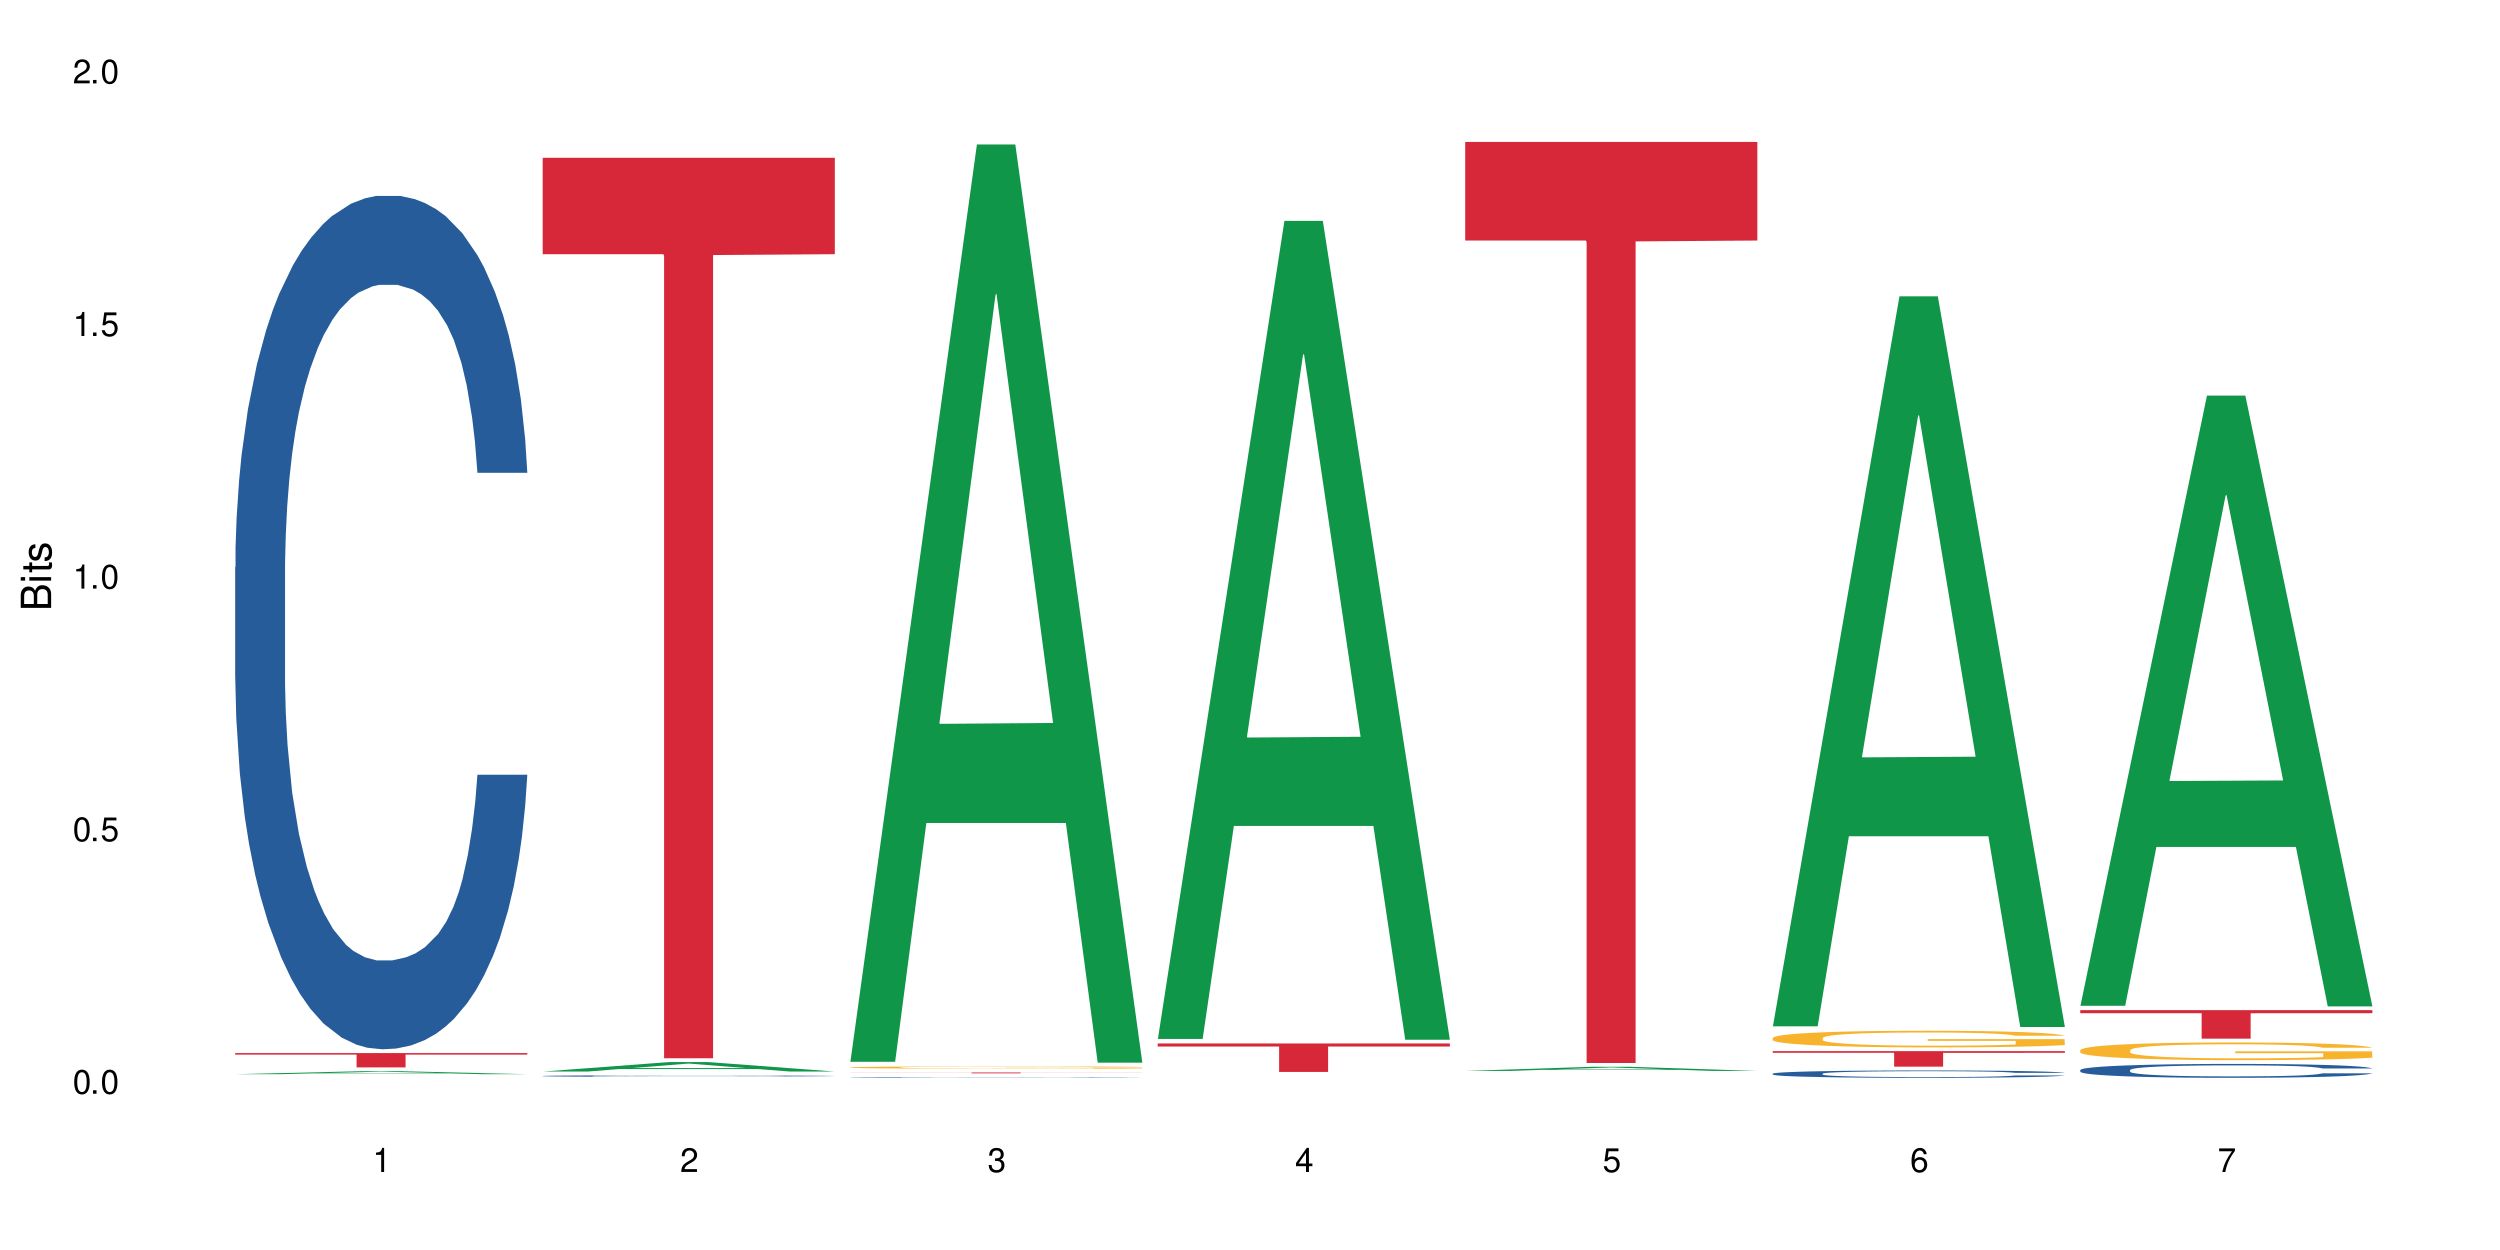 <?xml version="1.0" encoding="UTF-8"?>
<svg xmlns="http://www.w3.org/2000/svg" xmlns:xlink="http://www.w3.org/1999/xlink" width="720" height="360" viewBox="0 0 720 360">
<defs>
<g>
<g id="glyph-0-0">
</g>
<g id="glyph-0-1">
<path d="M 2.641 -6.938 C 2 -6.938 1.422 -6.656 1.078 -6.172 C 0.641 -5.562 0.406 -4.641 0.406 -3.359 C 0.406 -1.016 1.188 0.219 2.641 0.219 C 4.078 0.219 4.859 -1.016 4.859 -3.297 C 4.859 -4.641 4.656 -5.547 4.203 -6.172 C 3.844 -6.656 3.281 -6.938 2.641 -6.938 Z M 2.641 -6.188 C 3.547 -6.188 4 -5.25 4 -3.375 C 4 -1.406 3.562 -0.484 2.625 -0.484 C 1.734 -0.484 1.281 -1.438 1.281 -3.344 C 1.281 -5.25 1.734 -6.188 2.641 -6.188 Z M 2.641 -6.188 "/>
</g>
<g id="glyph-0-2">
<path d="M 1.828 -1 L 0.828 -1 L 0.828 0 L 1.828 0 Z M 1.828 -1 "/>
</g>
<g id="glyph-0-3">
<path d="M 4.562 -6.797 L 1.062 -6.797 L 0.547 -3.094 L 1.328 -3.094 C 1.719 -3.562 2.047 -3.734 2.578 -3.734 C 3.484 -3.734 4.062 -3.109 4.062 -2.094 C 4.062 -1.125 3.484 -0.531 2.578 -0.531 C 1.828 -0.531 1.375 -0.906 1.188 -1.672 L 0.328 -1.672 C 0.453 -1.109 0.547 -0.844 0.75 -0.594 C 1.125 -0.078 1.828 0.219 2.594 0.219 C 3.969 0.219 4.922 -0.781 4.922 -2.219 C 4.922 -3.562 4.031 -4.484 2.719 -4.484 C 2.25 -4.484 1.859 -4.359 1.469 -4.062 L 1.734 -5.969 L 4.562 -5.969 Z M 4.562 -6.797 "/>
</g>
<g id="glyph-0-4">
<path d="M 2.484 -4.938 L 2.484 0 L 3.328 0 L 3.328 -6.938 L 2.766 -6.938 C 2.469 -5.875 2.281 -5.734 0.984 -5.562 L 0.984 -4.938 Z M 2.484 -4.938 "/>
</g>
<g id="glyph-0-5">
<path d="M 4.859 -0.828 L 1.281 -0.828 C 1.359 -1.406 1.672 -1.781 2.5 -2.281 L 3.469 -2.828 C 4.406 -3.344 4.906 -4.062 4.906 -4.906 C 4.906 -5.484 4.672 -6.031 4.266 -6.406 C 3.859 -6.766 3.375 -6.938 2.719 -6.938 C 1.859 -6.938 1.219 -6.625 0.844 -6.031 C 0.609 -5.672 0.5 -5.234 0.484 -4.531 L 1.328 -4.531 C 1.359 -5.016 1.406 -5.281 1.531 -5.516 C 1.75 -5.938 2.188 -6.203 2.703 -6.203 C 3.469 -6.203 4.031 -5.641 4.031 -4.891 C 4.031 -4.344 3.719 -3.859 3.125 -3.516 L 2.234 -3 C 0.812 -2.172 0.406 -1.531 0.328 -0.016 L 4.859 -0.016 Z M 4.859 -0.828 "/>
</g>
<g id="glyph-0-6">
<path d="M 2.125 -3.188 L 2.578 -3.188 C 3.5 -3.188 3.984 -2.766 3.984 -1.922 C 3.984 -1.062 3.469 -0.531 2.594 -0.531 C 1.656 -0.531 1.203 -1 1.156 -2.016 L 0.312 -2.016 C 0.344 -1.453 0.438 -1.094 0.609 -0.781 C 0.953 -0.109 1.625 0.219 2.547 0.219 C 3.953 0.219 4.859 -0.625 4.859 -1.938 C 4.859 -2.828 4.516 -3.297 3.703 -3.594 C 4.344 -3.844 4.656 -4.328 4.656 -5.031 C 4.656 -6.219 3.875 -6.938 2.578 -6.938 C 1.203 -6.938 0.484 -6.172 0.453 -4.703 L 1.297 -4.703 C 1.312 -5.125 1.344 -5.359 1.453 -5.578 C 1.641 -5.969 2.062 -6.203 2.594 -6.203 C 3.344 -6.203 3.797 -5.75 3.797 -5 C 3.797 -4.516 3.609 -4.219 3.25 -4.047 C 3.016 -3.953 2.703 -3.922 2.125 -3.906 Z M 2.125 -3.188 "/>
</g>
<g id="glyph-0-7">
<path d="M 3.141 -1.672 L 3.141 0 L 3.984 0 L 3.984 -1.672 L 4.984 -1.672 L 4.984 -2.438 L 3.984 -2.438 L 3.984 -6.938 L 3.359 -6.938 L 0.266 -2.578 L 0.266 -1.672 Z M 3.141 -2.438 L 1 -2.438 L 3.141 -5.5 Z M 3.141 -2.438 "/>
</g>
<g id="glyph-0-8">
<path d="M 4.781 -5.125 C 4.609 -6.266 3.891 -6.938 2.844 -6.938 C 2.094 -6.938 1.422 -6.578 1.031 -5.953 C 0.594 -5.266 0.406 -4.422 0.406 -3.172 C 0.406 -2 0.578 -1.25 0.984 -0.641 C 1.359 -0.078 1.953 0.219 2.703 0.219 C 3.984 0.219 4.922 -0.75 4.922 -2.094 C 4.922 -3.375 4.062 -4.281 2.844 -4.281 C 2.172 -4.281 1.641 -4.031 1.281 -3.516 C 1.281 -5.234 1.828 -6.188 2.797 -6.188 C 3.391 -6.188 3.797 -5.797 3.938 -5.125 Z M 2.734 -3.531 C 3.547 -3.531 4.062 -2.953 4.062 -2.031 C 4.062 -1.156 3.484 -0.531 2.703 -0.531 C 1.922 -0.531 1.328 -1.188 1.328 -2.078 C 1.328 -2.938 1.906 -3.531 2.734 -3.531 Z M 2.734 -3.531 "/>
</g>
<g id="glyph-0-9">
<path d="M 4.984 -6.797 L 0.438 -6.797 L 0.438 -5.969 L 4.109 -5.969 C 2.5 -3.656 1.828 -2.234 1.328 0 L 2.219 0 C 2.594 -2.172 3.453 -4.047 4.984 -6.094 Z M 4.984 -6.797 "/>
</g>
<g id="glyph-1-0">
</g>
<g id="glyph-1-1">
<path d="M 0 -0.953 L 0 -4.891 C 0 -5.719 -0.234 -6.344 -0.734 -6.797 C -1.188 -7.234 -1.812 -7.469 -2.5 -7.469 C -3.547 -7.469 -4.188 -7 -4.625 -5.875 C -4.984 -6.688 -5.625 -7.094 -6.531 -7.094 C -7.172 -7.094 -7.734 -6.859 -8.141 -6.391 C -8.562 -5.922 -8.75 -5.344 -8.75 -4.5 L -8.75 -0.953 Z M -4.984 -2.062 L -7.766 -2.062 L -7.766 -4.219 C -7.766 -4.844 -7.688 -5.203 -7.453 -5.5 C -7.219 -5.812 -6.859 -5.969 -6.375 -5.969 C -5.891 -5.969 -5.531 -5.812 -5.297 -5.5 C -5.062 -5.203 -4.984 -4.844 -4.984 -4.219 Z M -0.984 -2.062 L -4 -2.062 L -4 -4.781 C -4 -5.766 -3.438 -6.359 -2.484 -6.359 C -1.547 -6.359 -0.984 -5.766 -0.984 -4.781 Z M -0.984 -2.062 "/>
</g>
<g id="glyph-1-2">
<path d="M -6.281 -1.797 L -6.281 -0.797 L 0 -0.797 L 0 -1.797 Z M -8.75 -1.797 L -8.75 -0.797 L -7.484 -0.797 L -7.484 -1.797 Z M -8.75 -1.797 "/>
</g>
<g id="glyph-1-3">
<path d="M -6.281 -3.047 L -6.281 -2.016 L -8.016 -2.016 L -8.016 -1.016 L -6.281 -1.016 L -6.281 -0.172 L -5.469 -0.172 L -5.469 -1.016 L -0.719 -1.016 C -0.078 -1.016 0.281 -1.453 0.281 -2.234 C 0.281 -2.5 0.25 -2.719 0.188 -3.047 L -0.641 -3.047 C -0.609 -2.906 -0.594 -2.766 -0.594 -2.562 C -0.594 -2.141 -0.719 -2.016 -1.156 -2.016 L -5.469 -2.016 L -5.469 -3.047 Z M -6.281 -3.047 "/>
</g>
<g id="glyph-1-4">
<path d="M -4.531 -5.25 C -5.766 -5.25 -6.469 -4.422 -6.469 -2.969 C -6.469 -1.516 -5.719 -0.562 -4.547 -0.562 C -3.562 -0.562 -3.094 -1.062 -2.734 -2.562 L -2.516 -3.484 C -2.344 -4.188 -2.094 -4.469 -1.641 -4.469 C -1.047 -4.469 -0.641 -3.875 -0.641 -3 C -0.641 -2.453 -0.797 -2 -1.062 -1.75 C -1.25 -1.594 -1.422 -1.531 -1.875 -1.469 L -1.875 -0.406 C -0.422 -0.453 0.281 -1.266 0.281 -2.922 C 0.281 -4.5 -0.5 -5.516 -1.719 -5.516 C -2.656 -5.516 -3.172 -4.984 -3.469 -3.734 L -3.703 -2.766 C -3.891 -1.953 -4.156 -1.609 -4.594 -1.609 C -5.188 -1.609 -5.547 -2.125 -5.547 -2.938 C -5.547 -3.75 -5.203 -4.172 -4.531 -4.203 Z M -4.531 -5.25 "/>
</g>
</g>
</defs>
<rect x="-72" y="-36" width="864" height="432" fill="rgb(100%, 100%, 100%)" fill-opacity="1"/>
<path fill-rule="nonzero" fill="rgb(6.275%, 58.824%, 28.235%)" fill-opacity="1" d="M 67.73 309.371 L 67.82 309.367 L 104.227 308.5 L 115.281 308.5 L 151.867 309.371 L 139.012 309.371 L 129.844 309.145 L 89.664 309.145 L 80.676 309.371 L 67.73 309.371 L 93.527 309.051 L 126.156 309.047 L 109.887 308.641 L 109.707 308.641 L 109.527 308.645 L 93.438 309.047 L 93.527 309.051 Z M 67.73 309.371 "/>
<path fill-rule="nonzero" fill="rgb(14.51%, 36.078%, 60%)" fill-opacity="1" d="M 67.73 163.359 L 67.832 163.137 L 67.832 157.746 L 68.141 149.207 L 68.859 138.422 L 69.578 131.012 L 71.426 117.754 L 73.988 104.949 L 76.656 95.062 L 78.605 89.223 L 80.352 84.73 L 84.352 76.418 L 86.918 72.148 L 89.688 68.328 L 93.074 64.512 L 95.535 62.266 L 101.078 58.668 L 105.18 57.098 L 108.363 56.422 L 115.238 56.422 L 119.34 57.32 L 122.316 58.445 L 125.598 60.242 L 128.371 62.266 L 133.191 67.207 L 137.5 73.496 L 139.449 77.09 L 142.527 84.055 L 144.891 90.797 L 146.531 96.637 L 148.379 104.949 L 150.02 115.059 L 151.25 126.516 L 151.867 136.176 L 137.5 136.176 L 136.785 127.191 L 135.961 120.227 L 134.422 111.016 L 132.883 104.5 L 130.73 97.984 L 128.781 93.715 L 126.113 89.449 L 123.754 86.754 L 121.289 84.73 L 118.93 83.383 L 114.414 82.035 L 109.184 82.035 L 107.234 82.484 L 103.23 84.281 L 101.078 85.852 L 98 89 L 95.844 91.918 L 93.281 96.414 L 91.535 100.23 L 89.379 106.074 L 87.84 111.238 L 86.098 118.652 L 85.07 124.27 L 84.148 130.562 L 83.328 137.973 L 82.711 145.836 L 82.301 154.148 L 82.094 162.238 L 82.094 197.059 L 82.301 205.148 L 82.812 214.582 L 84.148 228.289 L 86.098 240.195 L 88.355 249.629 L 90.508 256.371 L 91.742 259.516 L 93.383 263.109 L 95.945 267.602 L 99.641 272.098 L 101.797 273.895 L 105.078 275.691 L 108.465 276.59 L 112.98 276.59 L 116.98 275.691 L 119.648 274.566 L 122.418 272.77 L 126.215 268.949 L 128.574 265.355 L 130.629 261.086 L 132.168 256.82 L 133.191 253.227 L 134.73 246.262 L 135.961 238.621 L 136.887 230.758 L 137.5 223.121 L 151.867 223.121 L 151.25 232.105 L 150.328 240.867 L 149.402 247.383 L 147.969 255.246 L 146.324 262.211 L 143.965 270.074 L 142.016 275.242 L 139.449 280.859 L 137.09 285.125 L 134.527 288.945 L 130.73 293.438 L 128.266 295.684 L 125.598 297.707 L 122.418 299.504 L 118.418 301.078 L 114.109 301.977 L 110.105 302.199 L 105.797 301.75 L 102.617 300.852 L 98.41 298.832 L 93.176 294.785 L 89.379 290.52 L 86.406 286.25 L 83.84 281.758 L 80.969 275.691 L 77.273 265.805 L 75.016 258.168 L 73.477 251.875 L 71.734 243.113 L 70.5 235.254 L 69.066 222.672 L 68.039 206.719 L 67.73 194.363 Z M 67.73 163.359 "/>
<path fill-rule="nonzero" fill="rgb(83.922%, 15.686%, 22.353%)" fill-opacity="1" d="M 67.73 303.281 L 151.867 303.281 L 151.867 303.727 L 116.801 303.73 L 116.801 307.418 L 102.695 307.418 L 102.695 303.734 L 102.488 303.727 L 67.73 303.727 Z M 67.73 303.281 "/>
<path fill-rule="nonzero" fill="rgb(6.275%, 58.824%, 28.235%)" fill-opacity="1" d="M 156.293 308.609 L 156.383 308.605 L 192.789 305.867 L 203.844 305.867 L 240.43 308.609 L 227.574 308.609 L 218.406 307.895 L 178.227 307.895 L 169.238 308.609 L 156.293 308.609 L 182.094 307.598 L 214.723 307.598 L 198.453 306.316 L 198.273 306.312 L 198.094 306.32 L 182.004 307.598 L 182.094 307.598 Z M 156.293 308.609 "/>
<path fill-rule="nonzero" fill="rgb(14.51%, 36.078%, 60%)" fill-opacity="1" d="M 156.293 309.883 L 156.398 309.883 L 156.398 309.871 L 156.703 309.855 L 157.422 309.836 L 158.141 309.824 L 159.988 309.801 L 162.555 309.777 L 165.223 309.762 L 167.172 309.75 L 168.914 309.742 L 172.918 309.727 L 175.48 309.719 L 178.25 309.715 L 181.637 309.707 L 184.102 309.703 L 189.641 309.695 L 193.746 309.695 L 196.926 309.691 L 203.801 309.691 L 207.902 309.695 L 210.879 309.695 L 214.164 309.699 L 216.934 309.703 L 221.754 309.711 L 226.066 309.723 L 228.016 309.73 L 231.094 309.742 L 233.453 309.754 L 235.094 309.766 L 236.941 309.777 L 238.582 309.797 L 239.812 309.816 L 240.43 309.832 L 226.066 309.832 L 225.348 309.816 L 224.527 309.805 L 222.988 309.789 L 221.449 309.777 L 219.293 309.766 L 217.344 309.758 L 214.676 309.75 L 212.316 309.746 L 209.855 309.742 L 207.492 309.742 L 202.98 309.738 L 195.797 309.738 L 191.797 309.742 L 189.641 309.746 L 186.562 309.75 L 184.406 309.754 L 181.844 309.762 L 180.098 309.77 L 177.945 309.781 L 176.406 309.789 L 174.66 309.801 L 173.633 309.812 L 172.711 309.824 L 171.891 309.836 L 171.273 309.852 L 170.863 309.863 L 170.66 309.879 L 170.66 309.941 L 170.863 309.953 L 171.379 309.973 L 172.711 309.996 L 174.66 310.016 L 176.918 310.035 L 179.074 310.047 L 180.305 310.051 L 181.945 310.059 L 184.512 310.066 L 188.203 310.074 L 190.359 310.078 L 193.641 310.078 L 197.027 310.082 L 201.543 310.082 L 205.543 310.078 L 208.211 310.078 L 210.98 310.074 L 214.777 310.066 L 217.137 310.062 L 219.191 310.055 L 220.73 310.047 L 221.754 310.039 L 223.293 310.027 L 224.527 310.016 L 225.449 310 L 226.066 309.988 L 240.43 309.988 L 239.812 310.004 L 238.891 310.02 L 237.969 310.031 L 236.531 310.043 L 234.891 310.055 L 232.527 310.07 L 230.578 310.078 L 228.016 310.09 L 225.656 310.098 L 223.09 310.102 L 219.293 310.109 L 216.832 310.113 L 214.164 310.117 L 210.98 310.121 L 206.98 310.125 L 191.18 310.125 L 186.973 310.121 L 181.738 310.113 L 177.945 310.105 L 174.969 310.098 L 172.402 310.09 L 169.531 310.078 L 165.836 310.062 L 163.578 310.047 L 162.039 310.039 L 160.297 310.023 L 159.066 310.008 L 157.629 309.984 L 156.602 309.957 L 156.293 309.938 Z M 156.293 309.883 "/>
<path fill-rule="nonzero" fill="rgb(83.922%, 15.686%, 22.353%)" fill-opacity="1" d="M 156.293 45.449 L 240.43 45.449 L 240.43 73.211 L 205.363 73.453 L 205.363 304.785 L 191.258 304.785 L 191.258 73.695 L 191.051 73.211 L 156.293 73.211 Z M 156.293 45.449 "/>
<path fill-rule="nonzero" fill="rgb(6.275%, 58.824%, 28.235%)" fill-opacity="1" d="M 244.859 305.797 L 244.949 305.547 L 281.352 41.605 L 292.41 41.605 L 328.992 306.047 L 316.141 306.047 L 306.969 237.02 L 266.789 237.02 L 257.801 305.797 L 244.859 305.797 L 270.656 208.465 L 303.285 208.215 L 287.016 84.812 L 286.836 84.562 L 286.656 85.309 L 270.566 208.215 L 270.656 208.465 Z M 244.859 305.797 "/>
<path fill-rule="nonzero" fill="rgb(14.51%, 36.078%, 60%)" fill-opacity="1" d="M 244.859 310.293 L 244.961 310.293 L 244.961 310.289 L 245.27 310.281 L 245.988 310.273 L 246.703 310.266 L 248.551 310.254 L 251.117 310.246 L 253.785 310.234 L 255.734 310.23 L 257.477 310.227 L 261.48 310.219 L 264.043 310.215 L 266.816 310.215 L 270.199 310.211 L 272.664 310.207 L 278.203 310.203 L 299.441 310.203 L 302.727 310.207 L 305.496 310.207 L 310.32 310.211 L 314.629 310.219 L 316.578 310.223 L 319.656 310.227 L 322.016 310.234 L 323.656 310.238 L 325.504 310.246 L 327.145 310.254 L 328.379 310.262 L 328.992 310.27 L 314.629 310.27 L 313.91 310.266 L 313.09 310.258 L 311.551 310.25 L 310.012 310.246 L 307.855 310.238 L 305.906 310.234 L 303.238 310.23 L 300.879 310.23 L 298.418 310.227 L 278.203 310.227 L 275.125 310.23 L 272.973 310.234 L 270.406 310.238 L 268.66 310.242 L 266.508 310.246 L 264.969 310.25 L 263.223 310.258 L 262.199 310.262 L 261.273 310.266 L 260.453 310.273 L 259.84 310.281 L 259.426 310.285 L 259.223 310.293 L 259.223 310.324 L 259.426 310.332 L 259.941 310.34 L 261.273 310.352 L 263.223 310.359 L 265.48 310.367 L 267.637 310.375 L 268.867 310.379 L 270.508 310.379 L 273.074 310.383 L 276.77 310.387 L 278.922 310.391 L 296.773 310.391 L 299.547 310.387 L 303.344 310.387 L 305.703 310.383 L 307.754 310.379 L 309.293 310.375 L 310.32 310.371 L 311.859 310.367 L 313.09 310.359 L 314.012 310.352 L 314.629 310.348 L 328.992 310.348 L 328.379 310.355 L 327.453 310.359 L 326.531 310.367 L 325.094 310.375 L 323.453 310.379 L 321.094 310.387 L 319.145 310.391 L 316.578 310.395 L 314.219 310.398 L 311.652 310.402 L 307.855 310.406 L 305.395 310.41 L 299.547 310.41 L 295.543 310.414 L 279.742 310.414 L 275.535 310.41 L 270.305 310.406 L 266.508 310.402 L 263.531 310.398 L 260.965 310.395 L 258.094 310.391 L 254.398 310.383 L 252.145 310.375 L 250.605 310.371 L 248.859 310.363 L 247.629 310.355 L 246.191 310.344 L 245.164 310.332 L 244.859 310.32 Z M 244.859 310.293 "/>
<path fill-rule="nonzero" fill="rgb(96.863%, 70.196%, 16.863%)" fill-opacity="1" d="M 244.859 307.41 L 244.961 307.41 L 244.961 307.398 L 245.371 307.371 L 246.398 307.332 L 247.73 307.301 L 249.168 307.277 L 250.09 307.266 L 251.629 307.246 L 252.965 307.234 L 256.348 307.207 L 260.66 307.184 L 263.02 307.172 L 265.688 307.16 L 269.484 307.148 L 271.227 307.145 L 276.562 307.137 L 282.617 307.129 L 296.57 307.129 L 302.316 307.137 L 305.598 307.145 L 308.164 307.148 L 310.832 307.156 L 314.117 307.168 L 317.195 307.184 L 322.117 307.215 L 324.172 307.234 L 325.914 307.258 L 327.453 307.281 L 328.379 307.305 L 328.992 307.324 L 314.73 307.324 L 313.91 307.305 L 312.988 307.285 L 311.449 307.266 L 308.371 307.242 L 305.496 307.227 L 303.035 307.215 L 299.957 307.207 L 296.98 307.203 L 293.594 307.199 L 291.543 307.195 L 286.105 307.195 L 281.18 307.199 L 278.309 307.207 L 276.254 307.211 L 273.383 307.219 L 271.637 307.227 L 270.613 307.23 L 267.535 307.25 L 265.48 307.266 L 264.352 307.277 L 262.918 307.297 L 261.891 307.312 L 260.762 307.336 L 260.145 307.355 L 259.324 307.395 L 259.223 307.504 L 259.531 307.527 L 260.145 307.551 L 260.965 307.574 L 262.199 307.598 L 263.43 307.613 L 265.582 307.637 L 267.43 307.652 L 268.867 307.664 L 271.637 307.68 L 272.766 307.688 L 275.434 307.695 L 278.203 307.707 L 281.59 307.711 L 284.156 307.715 L 288.258 307.719 L 293.492 307.719 L 299.648 307.715 L 303.547 307.711 L 306.215 307.707 L 307.961 307.703 L 310.113 307.695 L 311.652 307.688 L 313.09 307.684 L 314.832 307.672 L 314.832 307.527 L 289.492 307.527 L 289.492 307.461 L 328.891 307.461 L 328.992 307.695 L 326.84 307.711 L 324.172 307.727 L 321.605 307.738 L 318.938 307.75 L 315.141 307.762 L 312.062 307.77 L 307.344 307.777 L 303.035 307.781 L 298.52 307.785 L 294.52 307.789 L 289.797 307.789 L 285.59 307.785 L 281.078 307.781 L 277.484 307.777 L 274.203 307.773 L 270.918 307.766 L 266.816 307.75 L 264.148 307.742 L 261.379 307.73 L 258.605 307.715 L 256.145 307.699 L 254.504 307.684 L 252.859 307.672 L 251.117 307.652 L 249.477 307.633 L 248.242 307.613 L 247.113 307.594 L 246.293 307.57 L 245.473 307.543 L 245.062 307.523 L 244.859 307.504 Z M 244.859 307.41 "/>
<path fill-rule="nonzero" fill="rgb(83.922%, 15.686%, 22.353%)" fill-opacity="1" d="M 244.859 308.871 L 328.992 308.871 L 328.992 308.898 L 293.93 308.898 L 293.93 309.121 L 279.82 309.121 L 279.82 308.898 L 244.859 308.898 Z M 244.859 308.871 "/>
<path fill-rule="nonzero" fill="rgb(6.275%, 58.824%, 28.235%)" fill-opacity="1" d="M 333.422 299.211 L 333.512 298.988 L 369.914 63.602 L 380.973 63.602 L 417.555 299.434 L 404.703 299.434 L 395.535 237.875 L 355.355 237.875 L 346.363 299.211 L 333.422 299.211 L 359.219 212.406 L 391.848 212.188 L 375.578 102.133 L 375.398 101.91 L 375.219 102.574 L 359.129 212.188 L 359.219 212.406 Z M 333.422 299.211 "/>
<path fill-rule="nonzero" fill="rgb(83.922%, 15.686%, 22.353%)" fill-opacity="1" d="M 333.422 300.516 L 417.555 300.516 L 417.555 301.395 L 382.492 301.402 L 382.492 308.711 L 368.383 308.711 L 368.383 301.41 L 368.18 301.395 L 333.422 301.395 Z M 333.422 300.516 "/>
<path fill-rule="nonzero" fill="rgb(6.275%, 58.824%, 28.235%)" fill-opacity="1" d="M 421.984 308.43 L 422.074 308.426 L 458.48 307.234 L 469.535 307.234 L 506.121 308.43 L 493.266 308.43 L 484.098 308.117 L 443.918 308.117 L 434.93 308.43 L 421.984 308.43 L 447.781 307.988 L 480.41 307.988 L 464.141 307.43 L 463.961 307.43 L 463.781 307.434 L 447.691 307.988 L 447.781 307.988 Z M 421.984 308.43 "/>
<path fill-rule="nonzero" fill="rgb(83.922%, 15.686%, 22.353%)" fill-opacity="1" d="M 421.984 40.879 L 506.121 40.879 L 506.121 69.273 L 471.055 69.523 L 471.055 306.152 L 456.945 306.152 L 456.945 69.77 L 456.742 69.273 L 421.984 69.273 Z M 421.984 40.879 "/>
<path fill-rule="nonzero" fill="rgb(6.275%, 58.824%, 28.235%)" fill-opacity="1" d="M 510.547 295.578 L 510.637 295.383 L 547.043 85.34 L 558.098 85.34 L 594.684 295.777 L 581.828 295.777 L 572.66 240.848 L 532.48 240.848 L 523.492 295.578 L 510.547 295.578 L 536.348 218.121 L 568.977 217.926 L 552.707 119.723 L 552.527 119.523 L 552.348 120.117 L 536.258 217.926 L 536.348 218.121 Z M 510.547 295.578 "/>
<path fill-rule="nonzero" fill="rgb(14.51%, 36.078%, 60%)" fill-opacity="1" d="M 510.547 309.215 L 510.652 309.215 L 510.652 309.168 L 510.957 309.094 L 511.676 309 L 512.395 308.934 L 514.242 308.82 L 516.809 308.711 L 519.473 308.625 L 521.426 308.574 L 523.168 308.535 L 527.168 308.465 L 529.734 308.426 L 532.504 308.395 L 535.891 308.359 L 538.355 308.344 L 543.895 308.312 L 548 308.297 L 551.18 308.293 L 558.055 308.293 L 562.156 308.301 L 565.133 308.309 L 568.418 308.324 L 571.188 308.344 L 576.008 308.383 L 580.32 308.438 L 582.27 308.469 L 585.348 308.531 L 587.707 308.59 L 589.348 308.637 L 591.195 308.711 L 592.836 308.797 L 594.066 308.898 L 594.684 308.98 L 580.32 308.98 L 579.602 308.902 L 578.781 308.844 L 577.242 308.762 L 575.703 308.707 L 573.547 308.648 L 571.598 308.613 L 568.93 308.578 L 566.57 308.555 L 564.105 308.535 L 561.746 308.523 L 557.234 308.512 L 552 308.512 L 550.051 308.516 L 546.051 308.531 L 543.895 308.547 L 540.816 308.574 L 538.66 308.598 L 536.098 308.637 L 534.352 308.668 L 532.199 308.719 L 530.66 308.766 L 528.914 308.828 L 527.887 308.879 L 526.965 308.93 L 526.145 308.996 L 525.527 309.062 L 525.117 309.137 L 524.914 309.207 L 524.914 309.508 L 525.117 309.574 L 525.629 309.656 L 526.965 309.777 L 528.914 309.879 L 531.172 309.961 L 533.324 310.02 L 534.559 310.047 L 536.199 310.078 L 538.766 310.113 L 542.457 310.152 L 544.613 310.168 L 547.895 310.184 L 551.281 310.191 L 555.797 310.191 L 559.797 310.184 L 562.465 310.176 L 565.234 310.16 L 569.031 310.125 L 571.391 310.094 L 573.445 310.059 L 574.984 310.023 L 576.008 309.992 L 577.547 309.93 L 578.781 309.863 L 579.703 309.797 L 580.32 309.73 L 594.684 309.73 L 594.066 309.809 L 593.145 309.883 L 592.223 309.941 L 590.785 310.008 L 589.145 310.07 L 586.781 310.137 L 584.832 310.18 L 582.27 310.23 L 579.91 310.266 L 577.344 310.301 L 573.547 310.34 L 571.086 310.359 L 568.418 310.375 L 565.234 310.391 L 561.234 310.402 L 556.926 310.41 L 552.922 310.414 L 548.613 310.41 L 545.434 310.402 L 541.227 310.383 L 535.992 310.352 L 532.199 310.312 L 529.223 310.277 L 526.656 310.238 L 523.785 310.184 L 520.09 310.098 L 517.832 310.035 L 516.293 309.98 L 514.551 309.902 L 513.316 309.836 L 511.883 309.727 L 510.855 309.59 L 510.547 309.484 Z M 510.547 309.215 "/>
<path fill-rule="nonzero" fill="rgb(96.863%, 70.196%, 16.863%)" fill-opacity="1" d="M 510.547 298.91 L 510.652 298.906 L 510.652 298.82 L 511.062 298.621 L 512.086 298.352 L 513.422 298.129 L 514.855 297.953 L 515.781 297.863 L 517.32 297.73 L 518.652 297.633 L 522.039 297.438 L 526.348 297.254 L 528.707 297.176 L 531.375 297.102 L 535.172 297.016 L 536.918 296.984 L 542.254 296.918 L 548.305 296.871 L 554.977 296.859 L 558.055 296.863 L 562.262 296.883 L 568.008 296.93 L 571.289 296.973 L 573.855 297.016 L 576.523 297.074 L 579.805 297.16 L 582.883 297.266 L 585.348 297.371 L 587.809 297.504 L 589.859 297.645 L 591.605 297.797 L 593.145 297.98 L 594.066 298.133 L 594.684 298.285 L 580.422 298.285 L 579.602 298.133 L 578.676 298.016 L 577.137 297.871 L 575.598 297.766 L 574.059 297.684 L 571.188 297.566 L 568.723 297.5 L 565.645 297.438 L 562.672 297.398 L 559.285 297.371 L 557.234 297.363 L 551.793 297.363 L 546.871 297.395 L 543.996 297.43 L 541.945 297.465 L 539.07 297.527 L 537.328 297.582 L 536.301 297.617 L 533.223 297.754 L 531.172 297.875 L 530.043 297.957 L 528.605 298.09 L 527.582 298.207 L 526.453 298.383 L 525.836 298.512 L 525.016 298.812 L 524.914 299.598 L 525.219 299.766 L 525.836 299.945 L 526.656 300.102 L 527.887 300.27 L 529.121 300.395 L 531.273 300.566 L 533.121 300.68 L 534.559 300.754 L 537.328 300.871 L 538.457 300.91 L 541.125 300.992 L 543.895 301.051 L 547.281 301.105 L 549.844 301.129 L 553.949 301.152 L 559.184 301.152 L 565.34 301.125 L 569.238 301.09 L 571.906 301.055 L 573.648 301.027 L 575.805 300.977 L 577.344 300.934 L 578.781 300.887 L 580.523 300.812 L 580.523 299.766 L 555.18 299.762 L 555.18 299.27 L 594.582 299.266 L 594.684 300.977 L 592.527 301.094 L 589.859 301.211 L 587.297 301.297 L 584.629 301.371 L 580.832 301.453 L 577.754 301.508 L 573.035 301.566 L 568.723 301.609 L 564.211 301.633 L 560.207 301.648 L 555.488 301.652 L 551.281 301.645 L 546.766 301.617 L 543.176 301.582 L 539.895 301.539 L 536.609 301.48 L 532.504 301.391 L 529.836 301.316 L 527.066 301.223 L 524.297 301.113 L 521.836 300.996 L 520.191 300.902 L 518.551 300.797 L 516.809 300.668 L 515.164 300.52 L 513.934 300.383 L 512.805 300.23 L 511.984 300.086 L 511.164 299.887 L 510.754 299.73 L 510.547 299.594 Z M 510.547 298.91 "/>
<path fill-rule="nonzero" fill="rgb(83.922%, 15.686%, 22.353%)" fill-opacity="1" d="M 510.547 302.734 L 594.684 302.734 L 594.684 303.215 L 559.617 303.219 L 559.617 307.207 L 545.512 307.207 L 545.512 303.223 L 545.305 303.215 L 510.547 303.215 Z M 510.547 302.734 "/>
<path fill-rule="nonzero" fill="rgb(6.275%, 58.824%, 28.235%)" fill-opacity="1" d="M 599.113 289.676 L 599.203 289.512 L 635.605 113.938 L 646.664 113.938 L 683.246 289.84 L 670.395 289.84 L 661.223 243.926 L 621.043 243.926 L 612.055 289.676 L 599.113 289.676 L 624.91 224.93 L 657.539 224.766 L 641.27 142.676 L 641.09 142.512 L 640.91 143.008 L 624.82 224.766 L 624.91 224.93 Z M 599.113 289.676 "/>
<path fill-rule="nonzero" fill="rgb(14.51%, 36.078%, 60%)" fill-opacity="1" d="M 599.113 308.152 L 599.215 308.148 L 599.215 308.062 L 599.523 307.922 L 600.238 307.746 L 600.957 307.625 L 602.805 307.41 L 605.371 307.199 L 608.039 307.039 L 609.988 306.945 L 611.73 306.871 L 615.734 306.738 L 618.297 306.668 L 621.07 306.605 L 624.453 306.543 L 626.918 306.508 L 632.457 306.449 L 636.562 306.422 L 639.742 306.41 L 646.617 306.41 L 650.723 306.426 L 653.695 306.445 L 656.98 306.473 L 659.75 306.508 L 664.574 306.586 L 668.883 306.688 L 670.832 306.746 L 673.91 306.859 L 676.27 306.969 L 677.91 307.066 L 679.758 307.199 L 681.398 307.367 L 682.633 307.551 L 683.246 307.711 L 668.883 307.711 L 668.164 307.562 L 667.344 307.449 L 665.805 307.301 L 664.266 307.195 L 662.109 307.086 L 660.16 307.02 L 657.492 306.949 L 655.133 306.906 L 652.672 306.871 L 650.312 306.852 L 645.797 306.828 L 640.562 306.828 L 638.613 306.836 L 634.613 306.863 L 632.457 306.891 L 629.379 306.941 L 627.227 306.988 L 624.66 307.062 L 622.914 307.125 L 620.762 307.219 L 619.223 307.305 L 617.477 307.426 L 616.453 307.516 L 615.527 307.617 L 614.707 307.738 L 614.09 307.867 L 613.68 308.004 L 613.477 308.133 L 613.477 308.703 L 613.68 308.832 L 614.195 308.988 L 615.527 309.211 L 617.477 309.402 L 619.734 309.559 L 621.891 309.668 L 623.121 309.719 L 624.762 309.777 L 627.328 309.852 L 631.02 309.922 L 633.176 309.953 L 636.461 309.98 L 639.844 309.996 L 644.359 309.996 L 648.359 309.98 L 651.027 309.965 L 653.801 309.934 L 657.594 309.871 L 659.957 309.812 L 662.008 309.746 L 663.547 309.676 L 664.574 309.617 L 666.113 309.504 L 667.344 309.379 L 668.266 309.25 L 668.883 309.125 L 683.246 309.125 L 682.633 309.273 L 681.707 309.414 L 680.785 309.52 L 679.348 309.648 L 677.707 309.762 L 675.348 309.891 L 673.398 309.977 L 670.832 310.066 L 668.473 310.137 L 665.906 310.199 L 662.109 310.27 L 659.648 310.309 L 656.98 310.34 L 653.801 310.371 L 649.797 310.395 L 645.488 310.41 L 641.488 310.414 L 637.176 310.406 L 633.996 310.391 L 629.789 310.359 L 624.559 310.293 L 620.762 310.223 L 617.785 310.152 L 615.219 310.082 L 612.348 309.98 L 608.652 309.82 L 606.395 309.695 L 604.855 309.594 L 603.113 309.453 L 601.883 309.324 L 600.445 309.117 L 599.418 308.859 L 599.113 308.656 Z M 599.113 308.152 "/>
<path fill-rule="nonzero" fill="rgb(96.863%, 70.196%, 16.863%)" fill-opacity="1" d="M 599.113 302.414 L 599.215 302.406 L 599.215 302.316 L 599.625 302.105 L 600.652 301.816 L 601.984 301.578 L 603.422 301.395 L 604.344 301.297 L 605.883 301.156 L 607.219 301.055 L 610.602 300.844 L 614.914 300.648 L 617.273 300.562 L 619.941 300.484 L 623.738 300.395 L 625.48 300.363 L 630.816 300.289 L 636.871 300.242 L 643.539 300.227 L 646.617 300.234 L 650.824 300.25 L 656.57 300.305 L 659.852 300.348 L 662.418 300.395 L 665.086 300.457 L 668.367 300.551 L 671.445 300.66 L 673.91 300.773 L 676.371 300.914 L 678.426 301.062 L 680.168 301.227 L 681.707 301.422 L 682.633 301.582 L 683.246 301.746 L 668.984 301.746 L 668.164 301.582 L 667.242 301.457 L 665.703 301.305 L 664.164 301.191 L 662.625 301.105 L 659.75 300.984 L 657.289 300.91 L 654.211 300.844 L 651.234 300.801 L 647.848 300.773 L 645.797 300.766 L 640.359 300.766 L 635.434 300.797 L 632.559 300.832 L 630.508 300.871 L 627.637 300.941 L 625.891 300.996 L 624.863 301.035 L 621.785 301.18 L 619.734 301.309 L 618.605 301.398 L 617.168 301.539 L 616.145 301.664 L 615.016 301.848 L 614.398 301.988 L 613.578 302.305 L 613.477 303.145 L 613.785 303.32 L 614.398 303.512 L 615.219 303.68 L 616.453 303.855 L 617.684 303.992 L 619.836 304.172 L 621.684 304.293 L 623.121 304.375 L 625.891 304.5 L 627.02 304.543 L 629.688 304.625 L 632.457 304.691 L 635.844 304.746 L 638.41 304.773 L 642.512 304.797 L 647.746 304.797 L 653.902 304.77 L 657.801 304.73 L 660.469 304.695 L 662.211 304.664 L 664.367 304.609 L 665.906 304.566 L 667.344 304.512 L 669.086 304.434 L 669.086 303.32 L 643.742 303.316 L 643.742 302.793 L 683.145 302.789 L 683.246 304.609 L 681.094 304.738 L 678.426 304.859 L 675.859 304.949 L 673.191 305.031 L 669.395 305.117 L 666.316 305.176 L 661.598 305.238 L 657.289 305.281 L 652.773 305.309 L 648.773 305.324 L 644.051 305.328 L 639.844 305.32 L 635.332 305.289 L 631.738 305.254 L 628.457 305.207 L 625.172 305.148 L 621.07 305.047 L 618.402 304.969 L 615.629 304.871 L 612.859 304.754 L 610.398 304.629 L 608.758 304.531 L 607.113 304.422 L 605.371 304.281 L 603.73 304.121 L 602.496 303.977 L 601.367 303.816 L 600.547 303.66 L 599.727 303.453 L 599.316 303.285 L 599.113 303.141 Z M 599.113 302.414 "/>
<path fill-rule="nonzero" fill="rgb(83.922%, 15.686%, 22.353%)" fill-opacity="1" d="M 599.113 290.922 L 683.246 290.922 L 683.246 291.805 L 648.184 291.812 L 648.184 299.145 L 634.074 299.145 L 634.074 291.82 L 633.871 291.805 L 599.113 291.805 Z M 599.113 290.922 "/>
<g fill="rgb(0%, 0%, 0%)" fill-opacity="1">
<use xlink:href="#glyph-0-1" x="20.965" y="314.993"/>
<use xlink:href="#glyph-0-2" x="25.965" y="314.993"/>
<use xlink:href="#glyph-0-1" x="28.965" y="314.993"/>
</g>
<g fill="rgb(0%, 0%, 0%)" fill-opacity="1">
<use xlink:href="#glyph-0-1" x="20.965" y="242.251"/>
<use xlink:href="#glyph-0-2" x="25.965" y="242.251"/>
<use xlink:href="#glyph-0-3" x="28.965" y="242.251"/>
</g>
<g fill="rgb(0%, 0%, 0%)" fill-opacity="1">
<use xlink:href="#glyph-0-4" x="20.965" y="169.509"/>
<use xlink:href="#glyph-0-2" x="25.965" y="169.509"/>
<use xlink:href="#glyph-0-1" x="28.965" y="169.509"/>
</g>
<g fill="rgb(0%, 0%, 0%)" fill-opacity="1">
<use xlink:href="#glyph-0-4" x="20.965" y="96.767"/>
<use xlink:href="#glyph-0-2" x="25.965" y="96.767"/>
<use xlink:href="#glyph-0-3" x="28.965" y="96.767"/>
</g>
<g fill="rgb(0%, 0%, 0%)" fill-opacity="1">
<use xlink:href="#glyph-0-5" x="20.965" y="24.024"/>
<use xlink:href="#glyph-0-2" x="25.965" y="24.024"/>
<use xlink:href="#glyph-0-1" x="28.965" y="24.024"/>
</g>
<g fill="rgb(0%, 0%, 0%)" fill-opacity="1">
<use xlink:href="#glyph-0-4" x="107.297" y="337.532"/>
</g>
<g fill="rgb(0%, 0%, 0%)" fill-opacity="1">
<use xlink:href="#glyph-0-5" x="195.863" y="337.532"/>
</g>
<g fill="rgb(0%, 0%, 0%)" fill-opacity="1">
<use xlink:href="#glyph-0-6" x="284.426" y="337.532"/>
</g>
<g fill="rgb(0%, 0%, 0%)" fill-opacity="1">
<use xlink:href="#glyph-0-7" x="372.988" y="337.532"/>
</g>
<g fill="rgb(0%, 0%, 0%)" fill-opacity="1">
<use xlink:href="#glyph-0-3" x="461.551" y="337.532"/>
</g>
<g fill="rgb(0%, 0%, 0%)" fill-opacity="1">
<use xlink:href="#glyph-0-8" x="550.117" y="337.532"/>
</g>
<g fill="rgb(0%, 0%, 0%)" fill-opacity="1">
<use xlink:href="#glyph-0-9" x="638.68" y="337.532"/>
</g>
<g fill="rgb(0%, 0%, 0%)" fill-opacity="1">
<use xlink:href="#glyph-1-1" x="14.725" y="176.012"/>
<use xlink:href="#glyph-1-2" x="14.725" y="168.012"/>
<use xlink:href="#glyph-1-3" x="14.725" y="165.012"/>
<use xlink:href="#glyph-1-4" x="14.725" y="162.012"/>
</g>
</svg>

